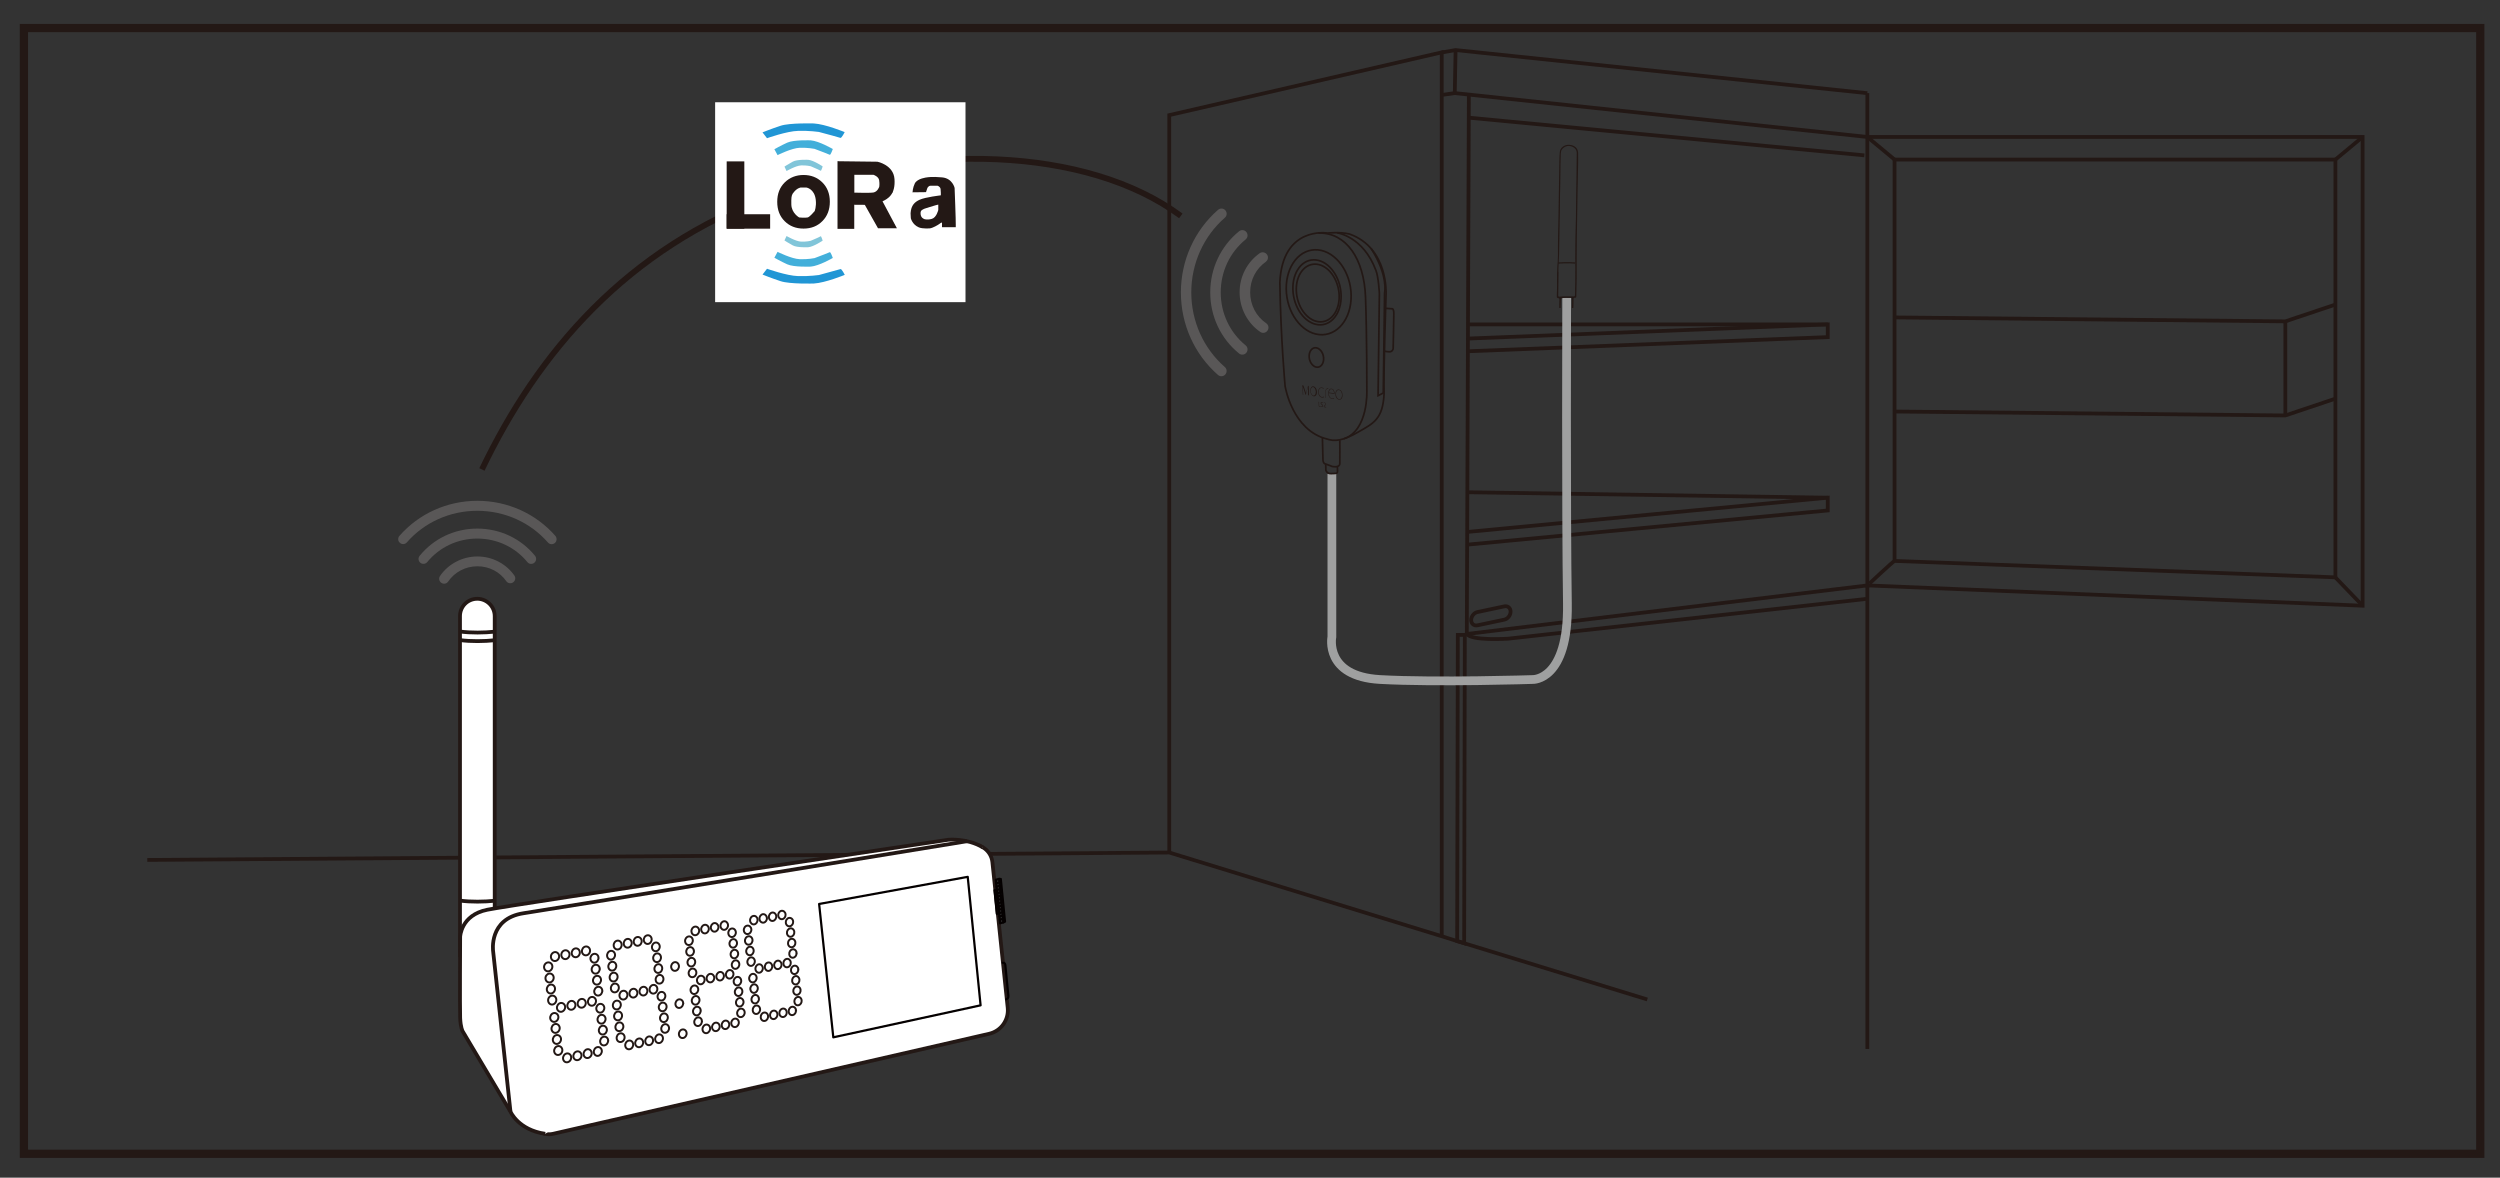 <?xml version="1.0" encoding="UTF-8"?>
<svg id="_图层_1" data-name="图层 1" xmlns="http://www.w3.org/2000/svg" xmlns:xlink="http://www.w3.org/1999/xlink" viewBox="0 0 303.16 142.81">
  <rect x="0" y="0" width="303.16" height="142.81" fill="#333333" stroke="none"/>
  <defs>
    <style>
      .cls-1 {
        fill: #2096d5;
      }

      .cls-1, .cls-2, .cls-3, .cls-4, .cls-5, .cls-6, .cls-7 {
        stroke-width: 0px;
      }

      .cls-8 {
        stroke-width: .71px;
      }

      .cls-8, .cls-9, .cls-4, .cls-10, .cls-11, .cls-12, .cls-13, .cls-14 {
        fill: none;
      }

      .cls-8, .cls-9, .cls-10, .cls-11, .cls-13, .cls-14 {
        stroke-miterlimit: 10;
      }

      .cls-8, .cls-9, .cls-11, .cls-13, .cls-14 {
        stroke: #231815;
      }

      .cls-2 {
        fill: #42afda;
      }

      .cls-3 {
        fill: #81c5d9;
      }

      .cls-9 {
        stroke-width: .21px;
      }

      .cls-15 {
        clip-path: url(#clippath-1);
      }

      .cls-5 {
        fill: #595757;
      }

      .cls-10 {
        stroke: #9fa0a0;
        stroke-width: 1.06px;
      }

      .cls-11 {
        stroke-width: .46px;
      }

      .cls-16 {
        clip-path: url(#clippath);
      }

      .cls-12 {
        stroke: #040000;
        stroke-linecap: round;
        stroke-linejoin: round;
        stroke-width: .27px;
      }

      .cls-6 {
        fill: #fff;
      }

      .cls-7 {
        fill: #231815;
      }

      .cls-14 {
        stroke-width: .24px;
      }
    </style>
    <clipPath id="clippath">
      <rect class="cls-4" x="88.12" y="14.95" width="27.78" height="19.47"/>
    </clipPath>
    <clipPath id="clippath-1">
      <rect class="cls-4" x="88.12" y="14.95" width="27.78" height="19.47"/>
    </clipPath>
  </defs>
  <rect class="cls-13" x="2.9" y="3.4" width="297.87" height="136.51"/>
  <g>
    <path class="cls-8" d="M58.44,56.93c6.77-14.15,17.52-26.81,34.95-33.18,18.21-6.65,38.44-5.98,49.8,2.43"/>
    <polyline class="cls-11" points="141.79 103.38 141.79 13.96 174.83 6.35 174.83 113.53"/>
    <polyline class="cls-11" points="174.83 6.36 176.51 6.07 226.44 11.3"/>
    <polyline class="cls-11" points="174.83 11.51 176.41 11.29 226.44 16.61"/>
    <polyline class="cls-11" points="226.44 70.99 177.87 76.88 178.12 11.48"/>
    <path class="cls-11" d="M226.44,72.61l-43.57,4.84s-4.47.29-5-.58"/>
    <polygon class="cls-11" points="177.63 76.99 177.55 114.38 176.7 114.12 176.78 76.99 177.63 76.99"/>
    <line class="cls-11" x1="178.11" y1="14.27" x2="226.08" y2="18.84"/>
    <line class="cls-11" x1="176.51" y1="6.07" x2="176.41" y2="11.29"/>
    <line class="cls-11" x1="226.44" y1="71.29" x2="226.44" y2="11.29"/>
    <path class="cls-11" d="M182.42,75.14l-3.26.69c-.42.09-.76-.2-.76-.64s.34-.88.76-.97l3.26-.69c.42-.09.76.2.76.64s-.34.88-.76.97Z"/>
    <line class="cls-11" x1="226.44" y1="127.2" x2="226.44" y2="71.08"/>
    <polyline class="cls-11" points="226.44 16.61 286.5 16.61 286.5 73.45 226.44 70.99"/>
    <polygon class="cls-11" points="229.74 19.35 283.2 19.35 283.2 70.01 229.74 68.02 229.74 19.35"/>
    <line class="cls-11" x1="229.74" y1="19.35" x2="226.44" y2="16.61"/>
    <path class="cls-11" d="M229.74,68.02c-.22.09-3.05,2.75-3.05,2.75"/>
    <line class="cls-11" x1="286.5" y1="73.45" x2="283.2" y2="70.02"/>
    <line class="cls-11" x1="283.2" y1="19.35" x2="286.5" y2="16.61"/>
    <polyline class="cls-11" points="229.55 38.49 277.13 38.97 283.2 36.93"/>
    <polyline class="cls-11" points="229.55 49.9 277.13 50.38 283.2 48.34"/>
    <line class="cls-11" x1="277.13" y1="38.97" x2="277.13" y2="50.38"/>
    <polyline class="cls-11" points="177.87 64.51 221.64 60.35 221.64 61.9 177.87 66.05"/>
    <line class="cls-11" x1="221.64" y1="60.35" x2="177.87" y2="59.69"/>
    <polyline class="cls-11" points="177.87 41.06 221.64 39.34 221.64 40.88 177.87 42.6"/>
    <line class="cls-11" x1="221.64" y1="39.34" x2="178.01" y2="39.34"/>
    <polyline class="cls-11" points="17.86 104.28 141.79 103.38 174.83 113.53 176.7 114.12 177.55 114.38 199.76 121.2"/>
    <path class="cls-6" d="M55.79,115.84h-.01v-41.13c0-1.17.94-2.1,2.1-2.1.58,0,1.11.24,1.49.62.38.38.62.9.62,1.49v35.45"/>
    <path class="cls-11" d="M55.79,115.84h-.01v-41.13c0-1.17.94-2.1,2.1-2.1.58,0,1.11.24,1.49.62.38.38.62.9.62,1.49v35.45"/>
    <path class="cls-11" d="M55.78,76.58c1.31.18,2.98.15,4.2.02"/>
    <path class="cls-11" d="M55.78,77.62c1.31.18,2.98.15,4.2.02"/>
    <path class="cls-6" d="M64.36,112.05l53.21-9.59c1.35-.24,2.62.71,2.77,2.07l1.86,17.68c.15,1.47-.81,2.82-2.25,3.15l-52.88,12.13c-1.23.29-2.44-.57-2.59-1.83l-2.42-20.49c-.18-1.49.84-2.85,2.31-3.12"/>
    <path class="cls-11" d="M64.36,112.05l53.21-9.59c1.35-.24,2.62.71,2.77,2.07l1.86,17.68c.15,1.47-.81,2.82-2.25,3.15l-52.88,12.13c-1.23.29-2.44-.57-2.59-1.83l-2.42-20.49c-.18-1.49.84-2.85,2.31-3.12Z"/>
    <path class="cls-6" d="M66.12,137.49c-3.26-.46-4.22-2.69-4.22-2.69l-5.8-9.75s-.25-.43-.3-1.6c-.05-1.18,0-9.85,0-9.85,0,0,.08-2.63,3.28-3.28,3.2-.65,55.93-8.49,55.93-8.49,0,0,2.3-.21,4.17.93"/>
    <path class="cls-11" d="M66.12,137.49c-3.26-.46-4.22-2.69-4.22-2.69l-5.8-9.75s-.25-.43-.3-1.6c-.05-1.18,0-9.85,0-9.85,0,0,.08-2.63,3.28-3.28,3.2-.65,55.93-8.49,55.93-8.49,0,0,2.3-.21,4.17.93"/>
    <path class="cls-11" d="M61.9,134.79l-2.1-19.42s-.6-3.98,3.7-4.63c4.3-.65,53.76-8.73,53.76-8.73"/>
    <path class="cls-11" d="M55.78,109.21c1.31.18,2.98.15,4.2.02"/>
    <polygon class="cls-12" points="121.67 111.85 121.28 111.96 120.76 106.68 121.16 106.58 121.67 111.85"/>
    <polygon class="cls-12" points="121.16 110.75 120.88 110.81 120.6 107.95 120.88 107.9 121.16 110.75"/>
    <polyline class="cls-12" points="121.16 106.58 121.36 106.59 121.87 111.76 121.67 111.85"/>
    <path class="cls-12" d="M121.6,116.75c.16-.03.3.09.31.28l.37,3.74c.02.19-.09.36-.25.4"/>
    <line class="cls-12" x1="120.8" y1="107.12" x2="121.2" y2="107.01"/>
    <line class="cls-12" x1="120.84" y1="107.52" x2="121.24" y2="107.41"/>
    <line class="cls-12" x1="120.88" y1="107.92" x2="121.28" y2="107.81"/>
    <line class="cls-12" x1="120.92" y1="108.32" x2="121.32" y2="108.21"/>
    <line class="cls-12" x1="120.96" y1="108.72" x2="121.36" y2="108.62"/>
    <line class="cls-12" x1="121" y1="109.12" x2="121.4" y2="109.02"/>
    <line class="cls-12" x1="121.04" y1="109.53" x2="121.44" y2="109.42"/>
    <line class="cls-12" x1="121.08" y1="109.93" x2="121.48" y2="109.82"/>
    <line class="cls-12" x1="121.12" y1="110.33" x2="121.51" y2="110.22"/>
    <line class="cls-12" x1="121.16" y1="110.73" x2="121.55" y2="110.62"/>
    <line class="cls-12" x1="121.2" y1="111.13" x2="121.59" y2="111.02"/>
    <line class="cls-12" x1="121.24" y1="111.53" x2="121.63" y2="111.42"/>
    <polygon class="cls-12" points="118.91 121.91 101.05 125.79 99.33 109.62 117.35 106.33 118.91 121.91"/>
    <path class="cls-14" d="M67.8,115.91c.03.29-.16.57-.43.62-.27.05-.53-.15-.56-.44-.04-.3.16-.57.43-.63.27-.05.52.15.56.44Z"/>
    <path class="cls-14" d="M66.98,117.15c.03.3-.16.57-.44.63-.27.05-.52-.15-.56-.44-.04-.29.16-.58.44-.63.27-.05.53.15.56.44Z"/>
    <path class="cls-14" d="M67.14,118.5c.03.29-.16.57-.43.63-.27.05-.53-.15-.56-.44-.04-.29.16-.57.43-.63.27-.05.53.15.56.44Z"/>
    <path class="cls-14" d="M67.3,119.84c.03.29-.16.57-.43.63-.27.05-.52-.14-.56-.44-.03-.3.16-.58.43-.63s.53.14.56.44Z"/>
    <path class="cls-14" d="M67.46,121.18c.03.29-.16.57-.43.63-.27.05-.52-.14-.56-.44-.04-.29.16-.58.43-.63s.52.14.56.44Z"/>
    <path class="cls-14" d="M72.57,116.11c.03.29-.16.57-.42.62-.27.05-.51-.15-.55-.44-.03-.29.16-.57.43-.62.27-.05.52.15.55.44Z"/>
    <path class="cls-14" d="M72.72,117.44c.03.29-.16.57-.42.62-.27.05-.51-.14-.55-.44-.03-.29.16-.57.43-.62.27-.05.51.15.55.44Z"/>
    <path class="cls-14" d="M72.88,118.77c.03.29-.16.57-.42.62-.27.05-.51-.14-.55-.43-.03-.29.16-.57.42-.62.27-.05.51.14.55.43Z"/>
    <path class="cls-14" d="M73.03,120.1c.03.29-.16.57-.42.62-.27.05-.51-.14-.55-.43-.03-.29.16-.57.43-.62.27-.05.51.14.55.43Z"/>
    <path class="cls-14" d="M67.71,123.28c.03.29-.16.57-.43.63-.27.05-.52-.14-.56-.43-.03-.29.16-.58.43-.63.27-.05.52.14.56.43Z"/>
    <path class="cls-14" d="M67.87,124.61c.03.29-.16.57-.43.63s-.52-.14-.56-.43c-.03-.29.16-.58.43-.63.27-.06.52.14.56.43Z"/>
    <path class="cls-14" d="M68.03,125.95c.03.29-.16.57-.43.63-.27.06-.52-.14-.56-.43-.03-.29.16-.58.43-.63.27-.05.52.14.56.43Z"/>
    <path class="cls-14" d="M68.19,127.29c.03.29-.16.57-.43.63s-.52-.13-.56-.43c-.03-.29.16-.58.43-.63.27-.06.52.13.56.43Z"/>
    <path class="cls-14" d="M73.28,122.17c.03.29-.16.57-.42.62-.27.05-.51-.14-.55-.43-.03-.29.16-.57.42-.62.27-.05.51.14.55.43Z"/>
    <path class="cls-14" d="M73.43,123.5c.03.29-.16.57-.42.62-.27.05-.51-.14-.55-.43-.03-.29.16-.57.42-.62.27-.05.51.14.55.43Z"/>
    <path class="cls-14" d="M73.59,124.82c.03.29-.16.57-.42.62-.27.05-.51-.13-.55-.43-.03-.29.16-.57.42-.62.27-.05.51.14.55.43Z"/>
    <path class="cls-14" d="M73.74,126.14c.03.29-.16.57-.42.62-.27.06-.51-.13-.54-.42-.03-.29.15-.57.42-.62.27-.06.51.13.55.42Z"/>
    <path class="cls-14" d="M69.06,115.68c.03.29-.16.57-.43.62-.27.05-.52-.15-.56-.44-.03-.3.16-.57.43-.62.27-.05.52.15.56.44Z"/>
    <path class="cls-14" d="M70.31,115.45c.03.29-.16.57-.43.62-.27.05-.52-.15-.55-.44-.03-.29.16-.57.43-.62.27-.05.52.15.55.44Z"/>
    <path class="cls-14" d="M71.55,115.22c.03.29-.16.57-.43.62-.27.05-.52-.15-.55-.44-.03-.29.16-.57.43-.62.27-.05.52.15.55.44Z"/>
    <path class="cls-14" d="M68.53,122.06c.03.29-.16.57-.43.63-.27.05-.52-.14-.56-.43-.03-.29.16-.57.43-.63.27-.05.52.14.56.43Z"/>
    <path class="cls-14" d="M69.78,121.81c.03.29-.16.57-.43.63-.27.05-.52-.14-.55-.43-.03-.29.16-.57.43-.63.27-.05.52.14.55.43Z"/>
    <path class="cls-14" d="M71.03,121.57c.03.29-.16.57-.43.62-.27.05-.52-.14-.55-.43-.03-.29.16-.57.43-.62.27-.05.52.14.55.43Z"/>
    <path class="cls-14" d="M72.27,121.33c.03.29-.16.57-.42.62-.27.05-.52-.14-.55-.43-.03-.29.16-.57.42-.62.27-.05.51.14.55.43Z"/>
    <path class="cls-14" d="M69.26,128.18c.03.29-.16.57-.43.63-.27.06-.52-.13-.55-.43-.03-.29.16-.57.43-.63.27-.06.52.14.56.43Z"/>
    <path class="cls-14" d="M70.51,127.92c.03.29-.16.57-.43.63-.27.06-.52-.13-.55-.42-.03-.29.16-.57.43-.63.27-.06.52.14.55.43Z"/>
    <path class="cls-14" d="M71.75,127.66c.03.29-.16.57-.43.63-.27.06-.52-.13-.55-.42-.03-.29.16-.57.42-.63.27-.06.52.13.55.42Z"/>
    <path class="cls-14" d="M72.98,127.4c.03.29-.16.57-.42.63-.27.06-.51-.13-.55-.42-.03-.29.15-.57.42-.63.27-.06.51.13.55.42Z"/>
    <path class="cls-14" d="M75.38,114.52c.03.29-.15.57-.42.61-.27.05-.51-.15-.54-.44-.03-.29.15-.57.42-.62.27-.05.51.15.54.44Z"/>
    <path class="cls-14" d="M74.58,115.74c.03.29-.15.57-.42.62-.27.05-.51-.15-.54-.43-.03-.29.15-.57.42-.62s.51.15.54.44Z"/>
    <path class="cls-14" d="M74.73,117.07c.03.29-.15.57-.42.62-.27.05-.51-.14-.54-.43-.03-.29.16-.57.42-.62.27-.05.51.15.54.43Z"/>
    <path class="cls-14" d="M74.89,118.39c.03.29-.15.57-.42.62-.27.05-.51-.14-.54-.43-.03-.29.15-.57.42-.62.27-.05.51.14.54.43Z"/>
    <path class="cls-14" d="M75.04,119.71c.03.29-.15.57-.42.62-.27.05-.51-.14-.54-.43-.03-.29.15-.57.42-.62.27-.05.51.14.54.43Z"/>
    <path class="cls-14" d="M80,114.73c.03.29-.15.56-.41.61-.26.05-.5-.14-.53-.43-.03-.29.15-.56.41-.61.26-.05.5.15.53.43Z"/>
    <path class="cls-14" d="M80.15,116.05c.03.29-.15.56-.41.61-.26.05-.5-.14-.53-.43-.03-.29.15-.56.41-.61.26-.05.5.14.53.43Z"/>
    <path class="cls-14" d="M80.3,117.36c.03.29-.15.56-.41.61-.26.05-.5-.14-.53-.43-.03-.29.15-.56.41-.61.26-.05.5.14.53.43Z"/>
    <path class="cls-14" d="M80.45,118.66c.03.29-.15.56-.41.61-.26.05-.5-.14-.53-.43-.03-.29.15-.56.41-.61.26-.05.5.14.53.43Z"/>
    <path class="cls-14" d="M75.28,121.78c.03.29-.15.57-.42.62-.27.05-.51-.14-.54-.43-.03-.29.15-.57.42-.62.27-.05.51.14.54.43Z"/>
    <path class="cls-14" d="M75.43,123.1c.03.29-.15.57-.42.62-.27.05-.51-.14-.54-.43-.03-.29.16-.57.42-.62.27-.05.51.14.54.43Z"/>
    <path class="cls-14" d="M75.59,124.41c.03.29-.15.57-.42.62-.27.05-.51-.13-.54-.42-.03-.29.15-.57.42-.62.27-.05.51.14.54.43Z"/>
    <path class="cls-14" d="M75.74,125.73c.03.29-.15.57-.42.62-.27.06-.51-.13-.54-.42-.03-.29.15-.57.42-.62.26-.05.51.13.54.42Z"/>
    <path class="cls-14" d="M80.68,120.71c.03.29-.15.56-.41.61-.26.05-.5-.14-.53-.42-.03-.29.15-.56.41-.61.26-.05.5.14.53.43Z"/>
    <path class="cls-14" d="M80.83,122.01c.03.29-.15.56-.41.61s-.5-.14-.53-.42c-.03-.29.15-.56.41-.61.26-.05.5.14.53.42Z"/>
    <path class="cls-14" d="M80.98,123.32c.03.29-.15.56-.41.61-.26.05-.5-.13-.53-.42-.03-.29.15-.56.41-.61.26-.05.5.14.53.42Z"/>
    <path class="cls-14" d="M81.13,124.62c.03.29-.15.56-.41.61-.26.05-.5-.13-.53-.42-.03-.29.15-.56.41-.61.26-.05.49.14.53.42Z"/>
    <path class="cls-14" d="M76.6,114.3c.03.29-.15.56-.42.61-.26.05-.51-.15-.54-.44-.03-.29.15-.56.42-.61.26-.05.51.15.54.44Z"/>
    <path class="cls-14" d="M77.81,114.07c.03.29-.15.56-.42.61-.27.05-.5-.15-.54-.44-.03-.29.15-.56.42-.61.26-.05.5.15.54.43Z"/>
    <path class="cls-14" d="M79.02,113.85c.03.29-.15.56-.41.61-.26.05-.5-.15-.54-.43-.03-.29.15-.56.42-.61.26-.05.5.15.53.43Z"/>
    <path class="cls-14" d="M76.08,120.58c.03.29-.15.57-.42.62-.27.05-.51-.14-.54-.43-.03-.29.15-.57.42-.62.26-.05.51.14.54.43Z"/>
    <path class="cls-14" d="M77.29,120.34c.03.29-.15.56-.42.62-.26.05-.5-.14-.54-.43-.03-.29.15-.56.42-.62.26-.05.5.14.54.43Z"/>
    <path class="cls-14" d="M78.5,120.1c.03.29-.15.56-.41.61-.26.05-.5-.14-.54-.43-.03-.29.15-.56.42-.61.26-.05.5.14.53.43Z"/>
    <path class="cls-14" d="M79.71,119.87c.03.29-.15.56-.41.61-.26.05-.5-.14-.53-.43-.03-.29.15-.56.41-.61.26-.05.5.14.53.43Z"/>
    <path class="cls-14" d="M76.78,126.61c.03.29-.15.57-.42.62-.26.06-.51-.13-.54-.42-.03-.29.15-.56.42-.62.26-.06.51.13.54.42Z"/>
    <path class="cls-14" d="M77.99,126.36c.03.29-.15.56-.42.62-.26.05-.5-.13-.54-.42-.03-.29.15-.56.42-.62.26-.06.5.13.54.42Z"/>
    <path class="cls-14" d="M79.19,126.11c.03.29-.15.56-.41.62-.26.06-.5-.13-.53-.42-.03-.29.15-.56.41-.62.26-.05.5.13.53.42Z"/>
    <path class="cls-14" d="M80.39,125.86c.03.29-.15.56-.41.62-.26.05-.5-.13-.53-.42-.03-.29.15-.56.41-.62.26-.05.5.13.53.42Z"/>
    <path class="cls-14" d="M84.78,112.8c.03.29-.15.55-.41.6-.26.05-.49-.14-.52-.43-.03-.29.15-.55.41-.6.26-.05.49.15.52.43Z"/>
    <path class="cls-14" d="M84.01,113.99c.03.29-.15.56-.41.6-.26.05-.49-.15-.52-.43-.03-.29.15-.55.41-.6.26-.05.49.15.52.43Z"/>
    <path class="cls-14" d="M84.15,115.29c.03.29-.15.56-.41.6-.26.05-.49-.14-.52-.43-.03-.29.15-.55.4-.6.26-.05.49.14.52.43Z"/>
    <path class="cls-14" d="M84.3,116.59c.03.28-.15.56-.41.6-.25.05-.49-.14-.52-.43-.03-.29.15-.55.41-.6.26-.05.49.14.52.43Z"/>
    <path class="cls-14" d="M84.44,117.89c.03.28-.15.56-.41.6-.26.05-.49-.14-.52-.42-.03-.29.15-.56.41-.61.26-.05.49.14.52.43Z"/>
    <path class="cls-14" d="M89.23,113.02c.03.28-.15.55-.4.6-.25.05-.48-.14-.51-.43-.03-.28.15-.55.4-.59.25-.05.48.14.51.43Z"/>
    <path class="cls-14" d="M89.37,114.31c.03.28-.15.55-.4.6-.25.05-.48-.14-.51-.42-.03-.28.15-.55.4-.6.25-.05.48.14.51.43Z"/>
    <path class="cls-14" d="M89.51,115.6c.03.28-.15.55-.4.6-.25.05-.48-.14-.51-.42-.03-.28.15-.55.4-.6.25-.05.48.14.51.42Z"/>
    <path class="cls-14" d="M89.65,116.88c.03.28-.15.55-.4.6-.25.05-.48-.14-.51-.42-.03-.28.15-.55.4-.6.25-.05.48.14.51.42Z"/>
    <path class="cls-14" d="M84.67,119.92c.03.28-.15.56-.41.61-.26.05-.49-.14-.52-.42-.03-.28.15-.55.41-.6.26-.05.49.14.52.42Z"/>
    <path class="cls-14" d="M84.82,121.21c.03.28-.15.56-.41.61-.26.05-.49-.14-.52-.42-.03-.28.15-.55.41-.61.26-.05.49.14.52.42Z"/>
    <path class="cls-14" d="M84.96,122.51c.03.28-.15.56-.4.61-.26.05-.49-.14-.52-.42-.03-.28.15-.55.41-.61.26-.05.49.13.52.42Z"/>
    <path class="cls-14" d="M85.11,123.8c.03.28-.15.56-.4.61-.26.05-.49-.13-.52-.42-.03-.28.15-.55.41-.61.26-.05.49.13.52.42Z"/>
    <path class="cls-14" d="M89.88,118.89c.03.28-.15.55-.4.6-.25.05-.48-.14-.51-.42-.03-.28.15-.55.4-.6.25-.05.48.14.51.42Z"/>
    <path class="cls-14" d="M90.02,120.17c.03.28-.15.55-.4.6-.25.05-.48-.14-.51-.42-.03-.28.15-.55.4-.6.25-.05.48.14.51.42Z"/>
    <path class="cls-14" d="M90.16,121.45c.03.28-.15.55-.4.6s-.48-.13-.51-.42c-.03-.28.15-.55.4-.6s.48.14.51.42Z"/>
    <path class="cls-14" d="M90.3,122.73c.03.28-.15.55-.4.6-.25.05-.48-.13-.51-.41-.03-.28.15-.55.4-.6.25-.05.48.13.51.41Z"/>
    <path class="cls-14" d="M85.95,112.58c.03.28-.15.55-.4.6-.25.05-.49-.15-.52-.43-.03-.29.15-.55.4-.6s.49.15.52.43Z"/>
    <path class="cls-14" d="M87.12,112.37c.03.28-.15.55-.4.6-.25.05-.48-.14-.52-.43-.03-.28.15-.55.4-.6.25-.04.48.15.52.43Z"/>
    <path class="cls-14" d="M88.28,112.15c.03.28-.15.55-.4.6-.25.05-.48-.15-.51-.43-.03-.28.15-.55.4-.6.25-.05.48.15.51.43Z"/>
    <path class="cls-14" d="M85.44,118.75c.03.28-.15.55-.4.6-.26.05-.49-.14-.52-.42-.03-.28.15-.55.41-.6.25-.05.49.14.52.42Z"/>
    <path class="cls-14" d="M86.61,118.52c.03.28-.15.55-.4.6-.25.05-.49-.14-.52-.42s.15-.55.4-.6c.25-.05.48.14.52.42Z"/>
    <path class="cls-14" d="M87.78,118.29c.03.28-.15.55-.4.6-.25.05-.48-.14-.51-.42-.03-.28.15-.55.4-.6.25-.05.48.14.51.42Z"/>
    <path class="cls-14" d="M88.94,118.06c.03.28-.15.55-.4.6-.25.05-.48-.14-.51-.42s.15-.55.4-.6c.25-.05.48.14.51.42Z"/>
    <path class="cls-14" d="M86.11,124.67c.03.28-.15.55-.4.61-.25.05-.49-.13-.52-.42-.03-.28.15-.55.4-.61.25-.05.49.13.52.42Z"/>
    <path class="cls-14" d="M87.27,124.43c.03.28-.15.55-.4.6-.25.05-.48-.13-.52-.41-.03-.28.15-.55.4-.6.26-.05.48.13.52.41Z"/>
    <path class="cls-14" d="M88.43,124.18c.03.28-.15.55-.4.6-.25.05-.48-.13-.51-.41-.03-.28.15-.55.4-.6.25-.05.48.13.51.41Z"/>
    <path class="cls-14" d="M89.59,123.94c.03.28-.15.55-.4.6-.25.05-.48-.13-.51-.41-.03-.28.15-.55.4-.6.25-.05.48.13.51.41Z"/>
    <path class="cls-14" d="M91.86,111.5c.03.28-.15.55-.39.59-.25.05-.48-.15-.51-.43-.03-.28.15-.55.4-.59.25-.05.48.15.51.43Z"/>
    <path class="cls-14" d="M91.11,112.67c.03.28-.15.55-.4.59-.25.05-.48-.14-.51-.42-.03-.28.15-.55.4-.59.25-.05.48.15.51.43Z"/>
    <path class="cls-14" d="M91.25,113.96c.03.28-.15.55-.4.59-.25.05-.48-.14-.51-.42-.03-.28.15-.55.4-.59.25-.05.48.14.51.42Z"/>
    <path class="cls-14" d="M91.39,115.24c.03.28-.15.55-.39.59-.25.05-.48-.14-.51-.42-.03-.28.15-.55.39-.6.25-.05.48.14.51.42Z"/>
    <path class="cls-14" d="M91.53,116.52c.03.28-.15.55-.39.6-.25.05-.48-.14-.51-.42-.03-.28.15-.55.39-.6.25-.05.48.14.51.42Z"/>
    <path class="cls-14" d="M96.18,111.73c.03.28-.14.54-.39.59-.24.05-.47-.14-.5-.42-.03-.28.14-.54.39-.59.24-.04.47.14.5.42Z"/>
    <path class="cls-14" d="M96.32,113c.03.28-.14.54-.39.59-.24.05-.47-.14-.5-.42-.03-.28.14-.54.39-.59.24-.05.47.14.5.42Z"/>
    <path class="cls-14" d="M96.45,114.27c.03.28-.14.54-.39.59-.24.05-.47-.14-.5-.42-.03-.28.14-.54.39-.59.24-.05.47.14.5.42Z"/>
    <path class="cls-14" d="M96.59,115.54c.03.28-.14.54-.39.59-.24.05-.47-.14-.49-.42-.03-.28.14-.54.39-.59.24-.05.47.14.5.42Z"/>
    <path class="cls-14" d="M91.75,118.52c.03.28-.15.55-.39.6-.25.05-.48-.14-.51-.42-.03-.28.15-.55.39-.6.25-.05.48.14.51.42Z"/>
    <path class="cls-14" d="M91.89,119.79c.03.28-.15.55-.39.6-.25.05-.47-.13-.51-.42-.03-.28.15-.55.39-.6.25-.05.48.14.51.42Z"/>
    <path class="cls-14" d="M92.03,121.07c.03.28-.15.55-.39.6-.25.05-.48-.13-.51-.41-.03-.28.15-.55.39-.6.25-.05.47.13.5.41Z"/>
    <path class="cls-14" d="M92.17,122.35c.03.28-.15.55-.39.6-.25.05-.47-.13-.5-.41-.03-.28.14-.55.39-.6.25-.05.47.13.5.41Z"/>
    <path class="cls-14" d="M96.8,117.52c.03.28-.14.54-.39.59-.24.05-.47-.14-.49-.41-.03-.28.14-.54.39-.59.24-.05.47.14.5.41Z"/>
    <path class="cls-14" d="M96.94,118.78c.03.28-.14.54-.39.59-.24.05-.47-.14-.49-.41-.03-.28.14-.54.39-.59.24-.05.46.14.49.41Z"/>
    <path class="cls-14" d="M97.08,120.04c.03.28-.14.54-.39.59-.24.05-.46-.13-.49-.41-.03-.28.14-.54.39-.59.24-.05.46.13.49.41Z"/>
    <path class="cls-14" d="M97.21,121.31c.03.28-.14.54-.39.59s-.46-.13-.49-.41c-.03-.28.14-.54.39-.59.24-.05.46.13.49.41Z"/>
    <path class="cls-14" d="M93,111.29c.03.28-.15.54-.39.59-.25.04-.48-.14-.51-.43-.03-.28.15-.54.39-.59.25-.04.47.15.5.43Z"/>
    <path class="cls-14" d="M94.13,111.08c.03.28-.15.54-.39.59-.25.05-.47-.14-.5-.42-.03-.28.15-.54.39-.59.25-.04.47.15.5.42Z"/>
    <path class="cls-14" d="M95.26,110.87c.03.28-.14.54-.39.59-.25.04-.47-.15-.5-.42-.03-.28.14-.54.39-.59.25-.04.47.15.5.42Z"/>
    <path class="cls-14" d="M92.5,117.36c.03.28-.15.55-.39.59-.25.05-.47-.14-.5-.42-.03-.28.15-.55.39-.59.25-.05.47.14.5.42Z"/>
    <path class="cls-14" d="M93.64,117.14c.03.28-.15.54-.39.59-.25.05-.47-.14-.5-.42-.03-.28.14-.55.39-.59.25-.05.47.14.5.42Z"/>
    <path class="cls-14" d="M94.77,116.92c.03.28-.14.54-.39.59-.25.05-.47-.14-.5-.42-.03-.28.15-.54.39-.59.25-.05.47.14.5.42Z"/>
    <path class="cls-14" d="M95.89,116.7c.03.28-.14.54-.39.59-.24.05-.47-.14-.5-.42-.03-.28.14-.54.39-.59s.47.14.5.42Z"/>
    <path class="cls-14" d="M93.14,123.2c.03.28-.14.55-.39.6-.25.05-.47-.13-.5-.41s.14-.55.39-.6c.25-.05.47.13.5.41Z"/>
    <path class="cls-14" d="M94.27,122.97c.03.28-.15.54-.39.6-.25.05-.47-.13-.5-.41-.03-.28.14-.55.39-.6.25-.05.47.13.5.41Z"/>
    <path class="cls-14" d="M95.4,122.73c.03.28-.14.54-.39.59-.24.05-.47-.13-.5-.41-.03-.28.14-.54.39-.6.24-.05.47.13.5.41Z"/>
    <path class="cls-14" d="M96.52,122.5c.03.28-.14.54-.39.59-.24.05-.47-.13-.49-.41-.03-.28.14-.54.39-.59.24-.05.47.13.5.41Z"/>
    <path class="cls-14" d="M82.33,117.11c.03.29-.15.56-.41.61-.26.05-.49-.14-.53-.43-.03-.29.15-.56.41-.61.26-.05.49.14.53.43Z"/>
    <path class="cls-14" d="M82.84,121.61c.03.28-.15.56-.41.61-.26.05-.49-.14-.52-.42-.03-.28.15-.56.41-.61.26-.05.49.14.53.42Z"/>
    <path class="cls-14" d="M83.26,125.26c.03.28-.15.56-.41.61-.26.05-.49-.13-.52-.42-.03-.29.15-.56.41-.61.26-.05.49.13.52.42Z"/>
    <rect class="cls-6" x="86.72" y="12.4" width="30.36" height="24.24"/>
    <rect class="cls-7" x="88.12" y="19.57" width="2.14" height="8.16"/>
    <path class="cls-7" d="M99.69,22.09c-.6-.58-1.35-.87-2.25-.87s-1.66.3-2.27.89c-.61.6-.92,1.38-.92,2.36s.3,1.75.9,2.35c.6.6,1.36.9,2.29.9s1.69-.3,2.29-.91c.6-.6.9-1.39.9-2.35s-.31-1.77-.95-2.38M98.76,25.63s-.57.69-.82.74c-.31.07-1.03,0-1.03,0,0,0-.92-.51-.95-1.56-.02-.8.02-1.06.14-1.28.02-.04.03-.07.06-.09.02-.03.03-.05.06-.08.41-.56.87-.62.87-.62h.69s.98.13,1.14,1.48c.1.85-.14,1.4-.14,1.4"/>
    <rect class="cls-7" x="88.12" y="25.98" width="5.27" height="1.75"/>
    <path class="cls-7" d="M101.56,19.55l4.84.06s1.96.39,2.07,2.11c.12,1.75-.65,2.35-1.56,2.74-.15.06,1.78,3.19,1.78,3.19"/>
    <polyline class="cls-7" points="108.29 23.26 106.98 24.34 108.76 27.68 106.47 27.68 104.87 24.84 103.59 24.83 103.59 27.75 101.56 27.75 101.56 19.55"/>
    <g class="cls-16">
      <path class="cls-6" d="M103.69,21.2h2.24s.61.2.68.66c.07.46.01.79.01.79,0,0-.19.59-.69.69-.39.08-2.33.02-2.33.02v-2.16h.08Z"/>
      <path class="cls-7" d="M110.64,23.32l1.65-.02.16-.48s.11-.29.4-.3c.29-.01.83,0,.83,0,0,0,.33.09.38.4.04.3.03.72.03.72l-.02.05s-1.84.21-2.55.53c-.58.27-1.04.65-1.1,1.64l.03.6s.17.77.97,1.11c.46.2,1.36.12,1.36.12.38-.06.95-.41,1.08-.5.09-.06.18-.13.27-.19h.1s0,.55,0,.55h1.67s0-.13,0-.28c.02-.37-.14-4.48-.14-4.48,0,0-.25-1.16-1.51-1.28-1.26-.12-1.84,0-1.84,0,0,0-1.17.11-1.48.74-.25.52-.27,1.05-.27,1.05"/>
      <path class="cls-6" d="M113.78,25.46s-.21.92-.78,1.08-.9.03-.9.03c0,0-.48-.12-.47-.72,0-.35.2-.41.47-.54.13-.06.15-.04,1.32-.41l.36-.09v.66Z"/>
      <path class="cls-1" d="M92.47,16.06l.54.7s2.41-.86,3.78-.89c1.37-.04,2.51.13,2.51.13q2.03.54,2.61.72c.15.05.52-.7.52-.7,0,0-2.34-.97-3.75-1.05,0,0-2.89-.09-4.02.28s-2.19.8-2.19.8"/>
    </g>
    <path class="cls-2" d="M93.91,18.11l.38.7s1.72-.86,2.69-.89,1.79.13,1.79.13q1.44.54,1.85.72c.11.05.37-.7.37-.7,0,0-1.67-.97-2.67-1.05,0,0-2.06-.09-2.86.28-.81.37-1.56.8-1.56.8"/>
    <g class="cls-15">
      <path class="cls-3" d="M95.13,20.21l.25.53s1.12-.65,1.76-.68c.64-.03,1.17.1,1.17.1.94.41.95.41,1.21.55.07.04.24-.53.24-.53,0,0-1.09-.74-1.75-.8,0,0-1.35-.07-1.87.22-.53.28-1.02.61-1.02.61"/>
      <path class="cls-1" d="M92.47,33.29l.54-.7s2.41.86,3.78.89c1.37.04,2.52-.13,2.52-.13q2.02-.54,2.61-.72c.15-.05.52.7.52.7,0,0-2.34.97-3.75,1.05,0,0-2.89.09-4.02-.28s-2.19-.8-2.19-.8"/>
    </g>
    <path class="cls-2" d="M93.91,31.24l.38-.7s1.72.86,2.69.89c.98.04,1.79-.13,1.79-.13q1.44-.54,1.85-.72c.11-.05.37.7.37.7,0,0-1.67.97-2.67,1.05,0,0-2.06.09-2.86-.28-.81-.37-1.56-.8-1.56-.8"/>
    <path class="cls-3" d="M95.13,29.15l.25-.53s1.12.65,1.76.68c.64.03,1.17-.1,1.17-.1.95-.41.95-.41,1.21-.55.07-.04.24.53.24.53,0,0-1.09.74-1.75.8,0,0-1.35.07-1.87-.22-.53-.28-1.02-.61-1.02-.61"/>
    <path class="cls-5" d="M49.33,65.78c2.13-2.45,5.25-3.84,8.55-3.84s6.43,1.4,8.56,3.84c.1.12.25.2.41.21.16.01.31-.04.44-.15.25-.22.27-.6.06-.85-2.36-2.7-5.8-4.26-9.46-4.26s-7.09,1.55-9.46,4.26c-.21.25-.19.63.07.84.24.22.62.19.84-.06"/>
    <path class="cls-5" d="M63.95,68.16c.1.13.24.2.4.22.16.01.32-.03.44-.14.26-.21.3-.58.09-.84-1.71-2.1-4.26-3.3-7-3.3s-5.29,1.2-6.99,3.3c-.21.26-.17.63.08.84.26.21.63.17.84-.08,1.48-1.81,3.69-2.85,6.07-2.85s4.59,1.04,6.07,2.85"/>
    <path class="cls-5" d="M61.4,70.49c.2.26.55.31.82.13.27-.19.34-.54.17-.81-1.02-1.46-2.7-2.33-4.5-2.33s-3.53.89-4.54,2.38c-.18.27-.1.64.17.82.26.18.63.12.82-.15.79-1.16,2.11-1.86,3.55-1.86s2.72.68,3.51,1.81"/>
    <path class="cls-10" d="M161.51,57.46v19.77s-.96,4.79,5.84,5.17c6.8.38,18.52,0,18.52,0,0,0,4.34.17,4.2-9.19-.17-10.92-.09-37.09-.09-37.09"/>
    <path class="cls-7" d="M188.91,36.15c.2,0,.2.09.19.23-.02.32-.01.64-.02.97h.17c.01-.35.03-.7.03-1.04,0-.12.05-.14.16-.16.35-.05.7-.03,1.06-.03.14,0,.14.09.14.18,0,.35,0,.7-.02,1.05h.17c.01-.37.03-.73.02-1.1,0-.1.04-.15.15-.14.14.01.19-.04.19-.18.01-.74.04-1.48.05-2.22,0-.9,0-1.8,0-2.7,0-2.72.08-5.44.11-8.16.01-1.43.09-2.86.06-4.29-.01-.6-.46-.98-1.1-1-.59-.02-1.1.36-1.13.91-.03.4-.05.79-.05,1.19-.02,2.13-.08,4.26-.1,6.39-.02,1.66-.09,3.32-.07,4.98,0,.42-.04.84-.07,1.26-.08,1.22,0,2.44-.07,3.65,0,.11.03.21.15.21M188.98,32.98c0-.32,0-.65.03-.97.1-1.68.07-3.36.12-5.04.05-1.45.02-2.91.07-4.36.04-1.2.01-2.41.06-3.62,0-.22,0-.44.05-.66.09-.36.59-.68.99-.63.54.06.9.39.9.84-.02,1.71-.03,3.42-.07,5.13-.03,1.19,0,2.38-.05,3.57-.05,1.29-.05,2.59-.06,3.88,0,.98.02,1.95,0,2.93-.02.57-.03,1.14-.03,1.72,0,.15-.06.17-.2.17-.56,0-1.12-.03-1.67.03-.14.01-.16-.04-.16-.15.01-.95.02-1.9.04-2.86"/>
    <path class="cls-7" d="M188.95,31.97v-.15s1.28-.08,2.07,0v.15c-.79-.08-2.06,0-2.07,0"/>
    <path class="cls-9" d="M155.85,46.89s.87,5.28,5.04,6.34c.9.31,1.9.27,3.78-.82,1.89-1.08,3.02-1.57,3.17-4.67-.09-2.1.24-12.09.24-12.09,0,0,.3-5.58-4.43-7.27-1.19-.29-2.63-.11-2.68-.12,0,0-5.47-.89-5.77,6.01.11,6.84.64,12.6.64,12.6Z"/>
    <path class="cls-9" d="M162.97,53.21c2.99-1.03,2.78-5.84,2.78-5.84,0,0,.01-6.7-.16-11.33-.17-4.61-2.31-7.86-5.7-7.78"/>
    <path class="cls-9" d="M160.36,53.07l.07,2.73s.02.37.24.44c.33.1.88.33.88.33,0,0,.89.19.92-.34.02-.52,0-2.85,0-2.85"/>
    <path class="cls-9" d="M160.76,56.27l.02.75s.12.45.65.41c.53-.03.75.04.76-.26.01-.3-.02-.6-.02-.6"/>
    <path class="cls-9" d="M160.5,43.33c.07.65-.26,1.19-.74,1.2-.48.01-.93-.51-1-1.16-.07-.65.26-1.19.74-1.2.48-.01.93.51,1,1.16Z"/>
    <path class="cls-9" d="M162.37,35.47c.21,1.93-.78,3.53-2.2,3.56-1.42.03-2.74-1.5-2.95-3.44-.21-1.93.78-3.53,2.2-3.56,1.42-.03,2.74,1.5,2.95,3.44Z"/>
    <path class="cls-9" d="M162.6,35.38c.23,2.18-.87,3.97-2.47,4.01-1.6.04-3.09-1.7-3.32-3.87-.23-2.18.87-3.97,2.47-4.01,1.6-.04,3.09,1.69,3.32,3.87Z"/>
    <path class="cls-9" d="M163.82,35.32c.25,2.85-1.29,5.2-3.45,5.27-2.16.07-4.12-2.19-4.37-5.03-.25-2.85,1.29-5.21,3.45-5.27,2.16-.06,4.12,2.19,4.37,5.03Z"/>
    <path class="cls-9" d="M162.13,28.23s3.17.42,4.71,4.54c.32.75.43,2.82.43,2.82l-.16,12.39.63-.32.16-12.15s.48-2.07-1.62-5.35"/>
    <path class="cls-9" d="M168.03,37.39l.73.05s.26-.12.26.6c0,.71-.08,4.24-.08,4.24,0,0-.06.4-.48.38-.42-.02-.59-.09-.59-.09"/>
    <path class="cls-7" d="M162.36,47.23c-.22-.03-.43.17-.42.58,0,.37.2.63.44.66.2.03.43-.13.42-.57,0-.36-.18-.63-.44-.66M162.37,48.4c-.2-.03-.36-.3-.37-.59,0-.28.11-.54.36-.51.26.03.37.35.38.6,0,.33-.16.53-.36.51"/>
    <path class="cls-7" d="M160.53,48.09s-.12.06-.23.05c-.22-.03-.38-.27-.39-.59-.01-.29.12-.53.38-.5.1.01.18.07.22.1.02-.02.02-.05.02-.05-.06-.06-.17-.11-.24-.11-.26-.03-.45.19-.44.57.01.35.19.61.45.65.13.02.23-.03.26-.05-.02-.04-.03-.06-.03-.06"/>
    <path class="cls-7" d="M161.84,47.72c0-.24-.09-.56-.37-.59-.23-.03-.4.18-.39.59,0,.34.18.61.43.64.17.02.26-.03.28-.04,0-.04-.02-.06-.02-.06-.05.02-.12.06-.26.04-.23-.03-.37-.26-.38-.63l.69.09s0-.02,0-.04M161.77,47.68l-.62-.08c.01-.19.1-.44.32-.41.25.03.3.36.3.49"/>
    <path class="cls-7" d="M161.07,47.07c-.2-.03-.36.17-.35.43l.02.75h0s.01,0,.02,0c.01,0,.02,0,.02,0h0s-.02-.75-.02-.75c0-.23.13-.39.31-.37v-.06Z"/>
    <path class="cls-7" d="M159.27,46.85c-.23-.03-.4.22-.38.56.02.33.21.63.43.65.22.03.4-.22.38-.55-.01-.34-.21-.63-.43-.66M159.27,47.97c-.17-.02-.32-.27-.33-.55-.01-.29.12-.5.29-.48.17.02.32.27.33.56.01.28-.12.5-.29.47"/>
    <path class="cls-7" d="M158.7,46.78s-.01,0-.01,0c-.07-.02-.1.1-.1.1l-.21.76s-.02,0-.02,0l-.28-.82s-.04-.11-.1-.12c-.02,0-.03.02-.04.03,0,.02-.01.05-.01.06h0s.05,1.05.05,1.05v.02s.02.03.03.03c.01,0,.03,0,.02-.03v-.02l-.05-.95s0,0,0,0v.03s.02.01.02.01l.31.93s.02.04.03.04c0,0,.01,0,.01-.02v-.03s0,0,0,0h0s.25-.9.25-.9c0,0,0-.02,0,0l.03.94v.02s.03.04.06.04c.03,0,.06,0,.05-.03v-.02h0s-.04-1.04-.04-1.04c0-.07-.02-.1-.03-.11"/>
    <polygon class="cls-7" points="160.15 49.32 159.92 49.29 159.9 48.71 159.95 48.72 159.97 49.24 160.15 49.26 160.15 49.32"/>
    <path class="cls-7" d="M160.18,49.3v-.08s.01.02.02.03c.01,0,.02.02.03.02.01,0,.02.01.03.02.01,0,.02,0,.03,0,.03,0,.06,0,.07-.01s.02-.03.02-.06c0-.02,0-.03-.01-.04,0-.01-.01-.02-.02-.04-.01-.01-.02-.02-.03-.03-.01-.01-.03-.02-.04-.03-.02-.01-.03-.03-.05-.04-.02-.01-.03-.03-.04-.04-.01-.01-.02-.03-.03-.05,0-.02-.01-.04-.01-.06,0-.03,0-.05.01-.07,0-.02.02-.03.03-.04.01-.01.03-.02.05-.02.02,0,.04,0,.06,0,.05,0,.08.02.1.03v.08s-.06-.04-.1-.05c-.01,0-.02,0-.03,0-.01,0-.02,0-.03.01,0,0-.02.01-.02.02,0,.01,0,.02,0,.04,0,.02,0,.03,0,.04,0,.01.01.02.02.03,0,.01.02.02.03.03.01,0,.03.02.04.03.02.01.03.03.05.04s.03.03.04.04c.01.02.02.03.03.05,0,.02.01.04.01.06,0,.03,0,.05-.01.07,0,.02-.02.03-.03.04-.01.01-.03.02-.05.02-.02,0-.04,0-.06,0,0,0-.02,0-.03,0-.01,0-.02,0-.03-.01-.01,0-.02,0-.03-.02-.01,0-.02-.01-.02-.02"/>
    <path class="cls-7" d="M160.71,48.97s0-.03,0-.05c0-.01-.01-.03-.02-.04,0,0-.02-.02-.03-.02-.01,0-.02-.01-.03-.01-.01,0-.02,0-.03,0-.01,0-.02,0-.03.01,0,0-.02.01-.03.02,0,0-.01.02-.02.03v-.07s.03-.03.05-.03c.02,0,.04,0,.07,0,.02,0,.04,0,.05.02.02,0,.03.02.04.04.01.02.02.03.03.05,0,.02.01.04.01.07,0,.02,0,.04,0,.06,0,.02-.01.04-.02.05,0,.02-.02.03-.03.04-.01.01-.03.03-.04.04-.02.02-.04.03-.05.04-.01.01-.02.02-.03.03,0,.01-.01.02-.02.03,0,.01,0,.03,0,.04l.23.03v.06s-.28-.04-.28-.04v-.03s0-.05,0-.07c0-.02,0-.03.02-.05.01-.02.02-.03.04-.04s.03-.03.06-.05c.02-.01.03-.03.04-.04.01-.01.02-.03.03-.04,0-.01.01-.03.01-.04,0-.01,0-.03,0-.05"/>
    <path class="cls-5" d="M148.53,44.51c-2.59-2.26-4.07-5.56-4.07-9.05s1.48-6.8,4.07-9.06c.13-.11.21-.27.22-.43.01-.17-.05-.33-.15-.46-.23-.27-.63-.29-.9-.06-2.86,2.5-4.5,6.14-4.5,10.01s1.64,7.51,4.5,10.01c.27.23.67.2.89-.07.23-.26.2-.66-.06-.89"/>
    <path class="cls-5" d="M151.05,29.03c.13-.1.22-.26.23-.42.01-.17-.03-.34-.14-.47-.22-.27-.62-.32-.89-.09-2.22,1.81-3.49,4.5-3.49,7.41s1.27,5.6,3.49,7.4c.27.23.67.18.89-.09.22-.27.18-.67-.09-.89-1.92-1.56-3.02-3.91-3.02-6.42s1.1-4.86,3.02-6.42"/>
    <path class="cls-5" d="M153.51,31.73c.27-.21.33-.59.13-.86-.2-.28-.57-.36-.86-.18-1.55,1.08-2.46,2.85-2.46,4.76s.94,3.74,2.52,4.81c.29.19.67.11.87-.18.19-.28.13-.67-.15-.87-1.23-.83-1.96-2.23-1.96-3.76s.72-2.88,1.92-3.72"/>
  </g>
</svg>